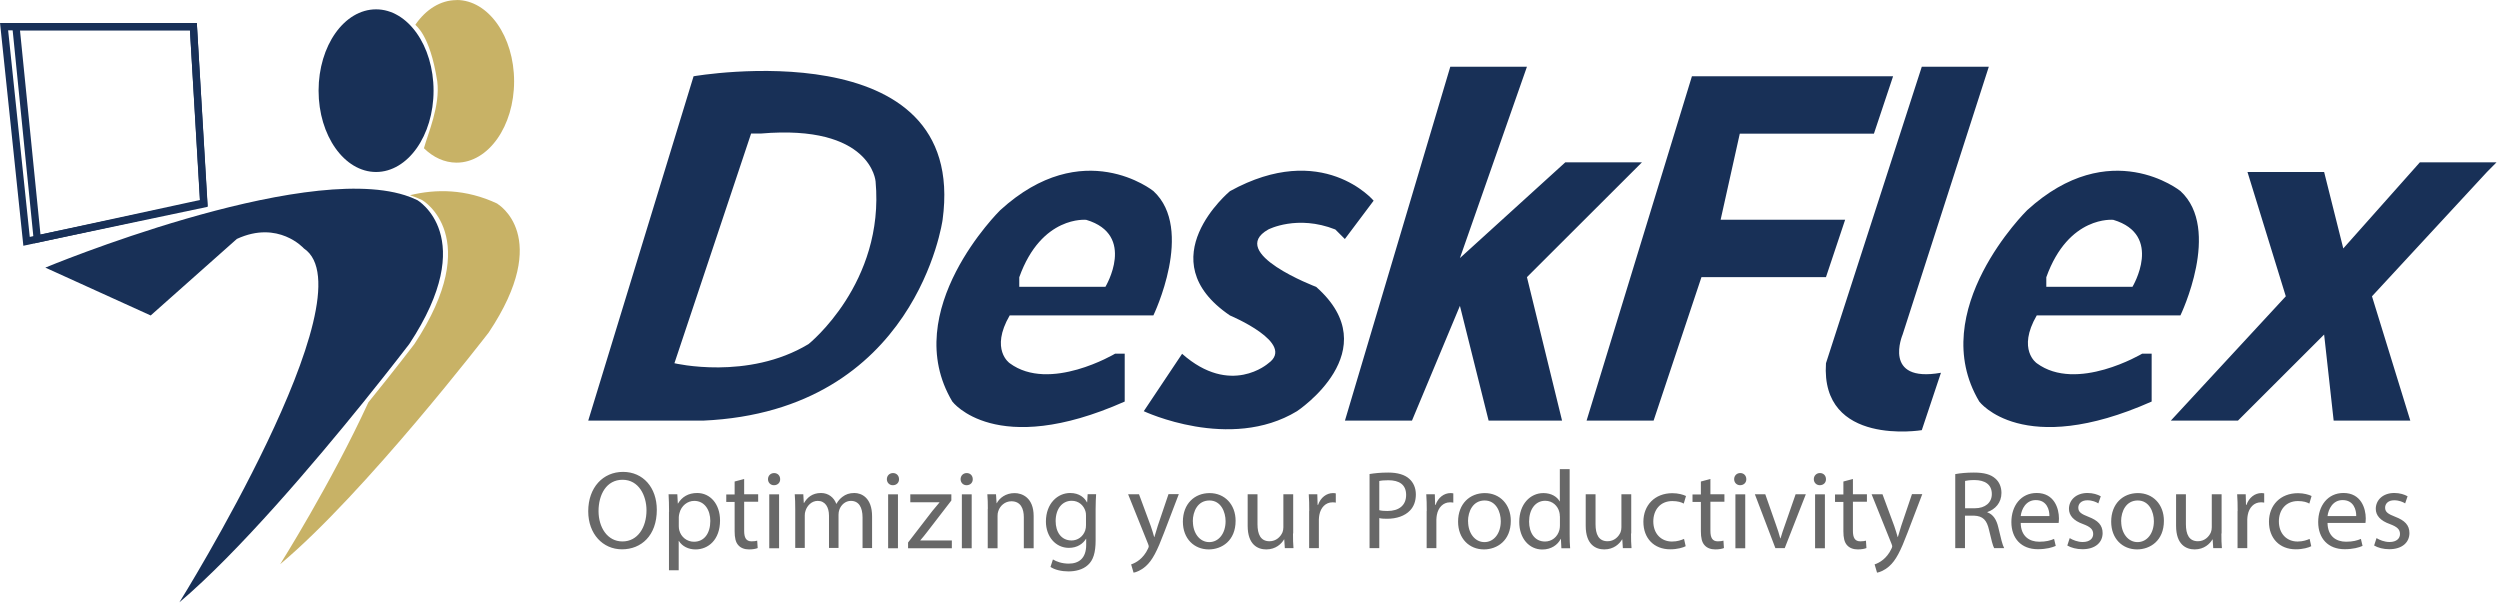 <svg xmlns="http://www.w3.org/2000/svg" width="257" height="62" fill="none"><g clip-path="url(#a)"><path fill="#183057" fill-rule="evenodd" d="m255.66 17.68-11.82 12.78 3.94 12.78h-7.88l-.98-8.85-8.86 8.85h-6.9l11.82-12.78-3.94-12.78h7.88l1.97 7.86 7.87-8.85h7.88zM204.45 6.86l-8.86 27.53s-2.13 5 3.94 3.93l-1.97 5.9s-10.42 1.72-9.85-6.88l9.85-30.48zm-9.84.98-1.97 5.9h-13.79l-1.97 8.85h12.8l-1.97 5.9h-12.8l-4.92 14.75h-6.89l10.83-35.4zm-37.64-.98-6.89 19.67 10.83-9.84h7.88l-11.82 11.8 3.61 14.75h-7.55l-2.95-11.8-4.93 11.8h-6.89l10.83-36.38zm-18.71 17.7 2.95-3.93s-5.25-6.23-14.77-.98c0 0-8.47 7.03 0 12.78 0 0 6.85 2.86 3.94 4.92 0 0-3.86 3.44-8.86-.98l-3.94 5.9s8.86 4.18 15.75 0c0 0 9.41-6.21 1.97-12.78 0 0-9.21-3.48-4.92-5.9 0 0 2.97-1.55 6.89 0l.98.98zm-23.63 11.8s-6.73 4.01-10.83.98c0 0-2.05-1.39 0-4.92h14.77s4.27-8.85 0-12.78c0 0-7.22-5.82-15.75 1.97 0 0-10.5 10.32-4.92 19.67 0 0 4.43 5.9 17.72 0v-4.92zm-9.85-6.88h8.86s3.2-5.33-1.97-6.88c0 0-4.6-.49-6.89 5.9zm115.43 6.88s-6.73 4.01-10.83.98c0 0-2.05-1.39 0-4.92h14.77s4.27-8.85 0-12.78c0 0-7.22-5.82-15.76 1.97 0 0-10.5 10.32-4.92 19.67 0 0 4.43 5.9 17.72 0v-4.92zm-9.85-6.88h8.86s3.2-5.33-1.97-6.88c0 0-4.6-.49-6.89 5.9zM60.47 43.24 71.3 7.84s28.27-4.92 25.6 14.75c0 0-2.67 19.67-24.62 20.65H60.46zm16.74-29.5-7.88 23.6s7.54 1.8 13.79-1.97c0 0 7.84-6.26 6.89-16.72 0 0-.42-5.9-11.82-4.92h-.98z" clip-rule="evenodd"></path><path fill="#C8B266" fill-rule="evenodd" d="M46.94 0c3.26 0 5.91 3.74 5.91 8.36s-2.65 8.36-5.91 8.36c-1.25 0-2.41-.55-3.36-1.48.41-1.51 1.69-4.37 1.37-6.88-.77-4.96-2.29-5.75-2.25-5.82C43.77.98 45.28.01 46.94.01z" clip-rule="evenodd"></path><path fill="#C8B266" d="M51.14 20.94c-3.26-1.54-6.36-1.52-9-.87.45.14.87.31 1.26.5 0 0 6.49 3.75-.81 14.81 0 0-1.87 2.46-4.72 5.98C34.05 49.67 28.8 58 28.8 58c8.71-7.28 21.44-23.82 21.44-23.82 6.62-9.92.89-13.23.89-13.23z"></path><path fill="#183057" fill-rule="evenodd" d="M38.66.96c3.26 0 5.91 3.74 5.91 8.36s-2.65 8.36-5.91 8.36-5.91-3.74-5.91-8.36S35.39.96 38.66.96" clip-rule="evenodd"></path><path fill="#183057" d="M42.89 20.57c-.39-.19-.81-.36-1.26-.5-10.81-3.44-36.97 7.44-36.97 7.44l10.83 4.92 8.86-7.87c4.27-1.97 6.89.98 6.89.98 6.97 4.67-12.8 36.38-12.8 36.38 6.09-5.15 13.97-14.46 18.91-20.57 2.84-3.52 4.72-5.98 4.72-5.98 7.3-11.06.81-14.81.81-14.81z"></path><path stroke="#183058" stroke-miterlimit="10" stroke-width=".75" d="M.42 2.74h19.46l1.06 18.12-18.21 3.95z"></path><path stroke="#183058" stroke-miterlimit="10" stroke-width=".75" d="M1.64 2.74h18.24l1.08 18.22-17.13 3.6z"></path><path fill="#686868" d="M67.52 52.41c0 2.66-1.61 4.06-3.58 4.06s-3.47-1.58-3.47-3.91c0-2.45 1.52-4.05 3.58-4.05s3.47 1.61 3.47 3.9m-5.99.13c0 1.65.89 3.12 2.46 3.12s2.47-1.45 2.47-3.2c0-1.53-.8-3.14-2.46-3.14s-2.47 1.52-2.47 3.22m7.25.08c0-.71-.02-1.28-.05-1.81h.9l.05.95h.02c.41-.68 1.06-1.08 1.97-1.08 1.34 0 2.35 1.13 2.35 2.82 0 1.99-1.21 2.98-2.52 2.98-.73 0-1.37-.32-1.71-.87h-.02v3.01h-1v-6zm1 1.48c0 .15.02.29.05.41.18.7.79 1.18 1.51 1.18 1.06 0 1.68-.87 1.68-2.14 0-1.11-.58-2.06-1.65-2.06-.69 0-1.33.49-1.52 1.25-.03.13-.07.27-.07.41zm6.72-4.88v1.59h1.44v.77H76.5v2.99c0 .69.19 1.08.76 1.08.26 0 .46-.03.58-.07l.05.76c-.19.08-.5.14-.89.14-.47 0-.85-.15-1.09-.42-.29-.3-.39-.79-.39-1.44V51.6h-.86v-.77h.86V49.5l.98-.26zm3.7.04c.01.34-.24.62-.64.62-.35 0-.61-.27-.61-.62s.26-.63.63-.63.62.27.62.63m-1.12 7.1v-5.54h1.01v5.54zm2.67-4.05c0-.57-.01-1.04-.05-1.5h.88l.05.89h.03c.31-.53.82-1.02 1.74-1.02.76 0 1.33.46 1.57 1.11h.02c.17-.31.39-.55.62-.72.33-.25.7-.39 1.22-.39.73 0 1.82.48 1.82 2.4v3.26h-.98V53.2c0-1.06-.39-1.71-1.2-1.71-.57 0-1.02.42-1.19.92-.05.14-.08.32-.08.5v3.42h-.98v-3.32c0-.88-.39-1.52-1.16-1.52-.63 0-1.09.5-1.25 1.01-.06.15-.08.32-.08.49v3.34h-.98v-4.04zm10.67-3.05c.01.34-.24.62-.64.62-.35 0-.61-.27-.61-.62s.26-.63.63-.63.62.27.62.63m-1.12 7.1v-5.54h1.01v5.54zm2.05-.59 2.51-3.26c.24-.3.47-.56.72-.86v-.02h-3v-.81h4.22v.63l-2.48 3.22c-.23.31-.46.58-.71.87v.02h3.24v.8h-4.5zm6.65-6.51c.01.34-.24.62-.64.62-.35 0-.61-.27-.61-.62s.26-.63.63-.63.62.27.62.63m-1.12 7.1v-5.54h1.01v5.54zm2.67-4.05c0-.57-.01-1.04-.05-1.5h.89l.06.92h.02c.27-.53.92-1.04 1.83-1.04.77 0 1.96.46 1.96 2.36v3.31h-1.01v-3.19c0-.89-.33-1.64-1.28-1.64-.66 0-1.18.47-1.35 1.03-.05.13-.07.3-.07.47v3.33h-1.01v-4.04zm11.13-1.5c-.02.4-.05.85-.05 1.52v3.22c0 1.27-.25 2.05-.79 2.53-.54.5-1.32.66-2.01.66s-1.4-.16-1.84-.46l.25-.77c.37.23.94.43 1.63.43 1.03 0 1.79-.54 1.79-1.93v-.62h-.02c-.31.51-.9.93-1.76.93-1.37 0-2.36-1.17-2.36-2.7 0-1.88 1.22-2.94 2.49-2.94.96 0 1.49.5 1.73.96h.02l.05-.84h.88zM111.64 53c0-.17-.01-.32-.06-.46-.18-.58-.68-1.06-1.41-1.06-.96 0-1.65.81-1.65 2.09 0 1.09.55 1.99 1.64 1.99.62 0 1.18-.39 1.4-1.03.06-.17.08-.37.08-.54v-1zm5.45-2.19 1.21 3.27c.13.37.26.8.35 1.13h.02c.1-.33.22-.76.35-1.16l1.1-3.25h1.06l-1.51 3.95c-.72 1.9-1.21 2.87-1.9 3.47-.49.43-.98.61-1.24.65l-.25-.85c.25-.08.58-.24.88-.49.27-.22.62-.61.85-1.12.05-.1.08-.18.08-.24s-.02-.14-.07-.26l-2.05-5.1zm9.93 2.73c0 2.05-1.42 2.94-2.76 2.94-1.5 0-2.66-1.1-2.66-2.85 0-1.85 1.21-2.94 2.75-2.94s2.67 1.16 2.67 2.85m-4.39.06c0 1.21.7 2.13 1.68 2.13s1.68-.9 1.68-2.15c0-.94-.47-2.13-1.66-2.13s-1.71 1.1-1.71 2.15zm10.29 1.24c0 .57.01 1.08.05 1.51h-.89l-.06-.9H132c-.26.45-.85 1.03-1.83 1.03-.87 0-1.91-.48-1.91-2.43v-3.24h1.01v3.07c0 1.05.32 1.76 1.24 1.76.68 0 1.14-.47 1.33-.92.06-.15.09-.33.09-.51v-3.4h1.01v4.03zm1.67-2.3c0-.65-.01-1.21-.05-1.73h.88l.03 1.09h.05c.25-.74.86-1.21 1.53-1.21.11 0 .19.01.29.03v.95c-.1-.02-.21-.03-.34-.03-.71 0-1.21.54-1.35 1.29-.02.14-.05.3-.05.47v2.95h-1v-3.81zm6.21-3.81c.48-.08 1.11-.15 1.91-.15.98 0 1.71.23 2.16.64.42.37.68.93.68 1.61s-.21 1.25-.6 1.65c-.53.56-1.38.85-2.36.85-.3 0-.57-.01-.8-.07v3.09h-1v-7.62zm1 3.72c.22.06.49.08.82.08 1.2 0 1.93-.58 1.93-1.65s-.72-1.51-1.82-1.51c-.43 0-.77.03-.94.08v3zm4.87.09c0-.65-.01-1.21-.05-1.73h.88l.03 1.09h.05c.25-.74.86-1.21 1.53-1.21.11 0 .19.01.29.03v.95c-.1-.02-.21-.03-.34-.03-.71 0-1.21.54-1.35 1.29-.02.14-.05.3-.05.47v2.95h-1v-3.81zm8.64 1c0 2.05-1.42 2.94-2.76 2.94-1.5 0-2.66-1.1-2.66-2.85 0-1.85 1.21-2.94 2.75-2.94s2.67 1.16 2.67 2.85m-4.39.06c0 1.21.7 2.13 1.68 2.13s1.68-.9 1.68-2.15c0-.94-.47-2.13-1.66-2.13s-1.71 1.1-1.71 2.15zm10.44-5.37v6.7c0 .49.01 1.05.05 1.43h-.9l-.05-.96h-.02c-.31.62-.98 1.09-1.89 1.09-1.34 0-2.37-1.13-2.37-2.82-.01-1.84 1.13-2.98 2.48-2.98.85 0 1.42.4 1.67.85h.02v-3.31zm-1.01 4.84c0-.13-.01-.3-.05-.42-.15-.64-.7-1.17-1.45-1.17-1.04 0-1.66.92-1.66 2.14 0 1.12.55 2.05 1.64 2.05.68 0 1.29-.45 1.48-1.2.03-.14.05-.27.05-.43v-.96zm7.32 1.77c0 .57.01 1.08.05 1.51h-.89l-.06-.9h-.02c-.26.45-.85 1.03-1.83 1.03-.87 0-1.91-.48-1.91-2.43v-3.24h1.01v3.07c0 1.05.32 1.76 1.24 1.76.68 0 1.14-.47 1.33-.92.06-.15.09-.33.09-.51v-3.4h1.01v4.03zm5.62 1.31c-.26.14-.85.32-1.59.32-1.67 0-2.76-1.13-2.76-2.83s1.17-2.94 2.98-2.94c.6 0 1.12.15 1.4.29l-.23.78c-.24-.14-.62-.26-1.17-.26-1.27 0-1.96.94-1.96 2.09 0 1.28.82 2.07 1.92 2.07.57 0 .95-.15 1.24-.27l.17.76zm2.54-6.93v1.59h1.44v.77h-1.44v2.99c0 .69.19 1.08.76 1.08.26 0 .46-.03.58-.07l.05.76c-.19.08-.5.14-.89.14-.47 0-.85-.15-1.09-.42-.29-.3-.39-.79-.39-1.44V51.6h-.86v-.77h.86V49.5l.98-.26zm3.69.04c.01.34-.24.62-.64.62-.35 0-.61-.27-.61-.62s.26-.63.63-.63.62.27.62.63m-1.12 7.1v-5.54h1.01v5.54zm3.07-5.55 1.09 3.11c.18.5.33.96.45 1.42h.03c.13-.46.29-.92.47-1.42l1.08-3.11h1.05l-2.17 5.54h-.96l-2.11-5.54h1.08zm6.24-1.55c.01.34-.24.62-.64.62-.35 0-.61-.27-.61-.62s.26-.63.63-.63.62.27.62.63m-1.12 7.1v-5.54h1.01v5.54zm3.89-7.14v1.59h1.44v.77h-1.44v2.99c0 .69.19 1.08.76 1.08.26 0 .46-.03.58-.07l.05.76c-.19.08-.5.14-.89.14-.47 0-.85-.15-1.09-.42-.29-.3-.39-.79-.39-1.44V51.6h-.86v-.77h.86V49.5l.98-.26zm3.04 1.59 1.21 3.27c.13.37.26.8.35 1.13h.02c.1-.33.22-.76.35-1.16l1.1-3.25h1.06l-1.51 3.95c-.72 1.9-1.21 2.87-1.9 3.47-.49.43-.98.61-1.24.65l-.25-.85c.25-.08.58-.24.88-.49.27-.22.62-.61.85-1.12.05-.1.08-.18.08-.24s-.02-.14-.07-.26l-2.05-5.1zm7.48-2.07c.5-.1 1.22-.16 1.91-.16 1.06 0 1.75.19 2.23.63.39.34.61.87.61 1.46 0 1.02-.64 1.69-1.45 1.97v.03c.6.21.95.76 1.13 1.56.25 1.08.43 1.82.6 2.12H205c-.13-.22-.3-.88-.52-1.84-.23-1.06-.64-1.46-1.54-1.5H202v3.34h-1zm1 3.51h1.02c1.06 0 1.74-.58 1.74-1.46 0-1-.72-1.43-1.77-1.44-.48 0-.82.05-.98.09v2.82zm5.73 1.52c.02 1.36.89 1.92 1.9 1.92.72 0 1.16-.13 1.53-.29l.17.72c-.35.16-.96.34-1.84.34-1.71 0-2.72-1.12-2.72-2.79s.98-2.99 2.6-2.99c1.81 0 2.29 1.59 2.29 2.61 0 .21-.02.37-.03.47h-3.89zm2.95-.72c.01-.64-.26-1.64-1.4-1.64-1.02 0-1.47.94-1.55 1.64zm2.09 2.27c.3.19.82.4 1.33.4.73 0 1.08-.37 1.08-.82 0-.48-.29-.74-1.03-1.02-1-.35-1.46-.9-1.46-1.57 0-.89.72-1.63 1.91-1.63.56 0 1.05.16 1.36.34l-.25.73c-.22-.14-.62-.32-1.13-.32-.6 0-.93.34-.93.76 0 .46.33.66 1.05.94.96.37 1.45.85 1.45 1.67 0 .97-.76 1.66-2.07 1.66-.61 0-1.17-.15-1.56-.38l.25-.77zm9.68-1.78c0 2.05-1.42 2.94-2.76 2.94-1.5 0-2.66-1.1-2.66-2.85 0-1.85 1.21-2.94 2.75-2.94s2.67 1.16 2.67 2.85m-4.39.06c0 1.21.7 2.13 1.68 2.13s1.68-.9 1.68-2.15c0-.94-.47-2.13-1.66-2.13s-1.71 1.1-1.71 2.15zm10.3 1.24c0 .57.01 1.08.05 1.51h-.89l-.06-.9h-.02c-.26.45-.85 1.03-1.83 1.03-.87 0-1.91-.48-1.91-2.43v-3.24h1.01v3.07c0 1.05.32 1.76 1.24 1.76.68 0 1.14-.47 1.33-.92.06-.15.09-.33.09-.51v-3.4h1.01v4.03zm1.67-2.3c0-.65-.01-1.21-.05-1.73h.88l.03 1.09h.05c.25-.74.86-1.21 1.53-1.21.11 0 .19.01.29.03v.95c-.1-.02-.21-.03-.34-.03-.71 0-1.21.54-1.35 1.29-.02.14-.05.3-.05.47v2.95h-1v-3.81zm7.57 3.61c-.26.14-.85.32-1.59.32-1.67 0-2.76-1.13-2.76-2.83s1.17-2.94 2.98-2.94c.6 0 1.12.15 1.4.29l-.23.78c-.24-.14-.62-.26-1.17-.26-1.27 0-1.96.94-1.96 2.09 0 1.28.82 2.07 1.92 2.07.57 0 .95-.15 1.24-.27l.17.76zm1.67-2.38c.02 1.36.89 1.92 1.9 1.92.72 0 1.16-.13 1.53-.29l.17.72c-.35.16-.96.34-1.84.34-1.71 0-2.72-1.12-2.72-2.79s.98-2.99 2.6-2.99c1.81 0 2.29 1.59 2.29 2.61 0 .21-.02.37-.03.47h-3.89zm2.95-.72c.01-.64-.26-1.64-1.4-1.64-1.02 0-1.46.94-1.55 1.64zm2.09 2.27c.3.19.82.4 1.33.4.73 0 1.08-.37 1.08-.82 0-.48-.29-.74-1.03-1.02-1-.35-1.46-.9-1.46-1.57 0-.89.72-1.63 1.91-1.63.56 0 1.05.16 1.36.34l-.25.73c-.22-.14-.62-.32-1.13-.32-.6 0-.93.34-.93.76 0 .46.33.66 1.05.94.96.37 1.45.85 1.45 1.67 0 .97-.76 1.66-2.07 1.66-.61 0-1.17-.15-1.56-.38l.25-.77z"></path></g><defs><clipPath id="a"><path fill="#fff" d="M0 0h256.64v61.92H0z"></path></clipPath></defs></svg>